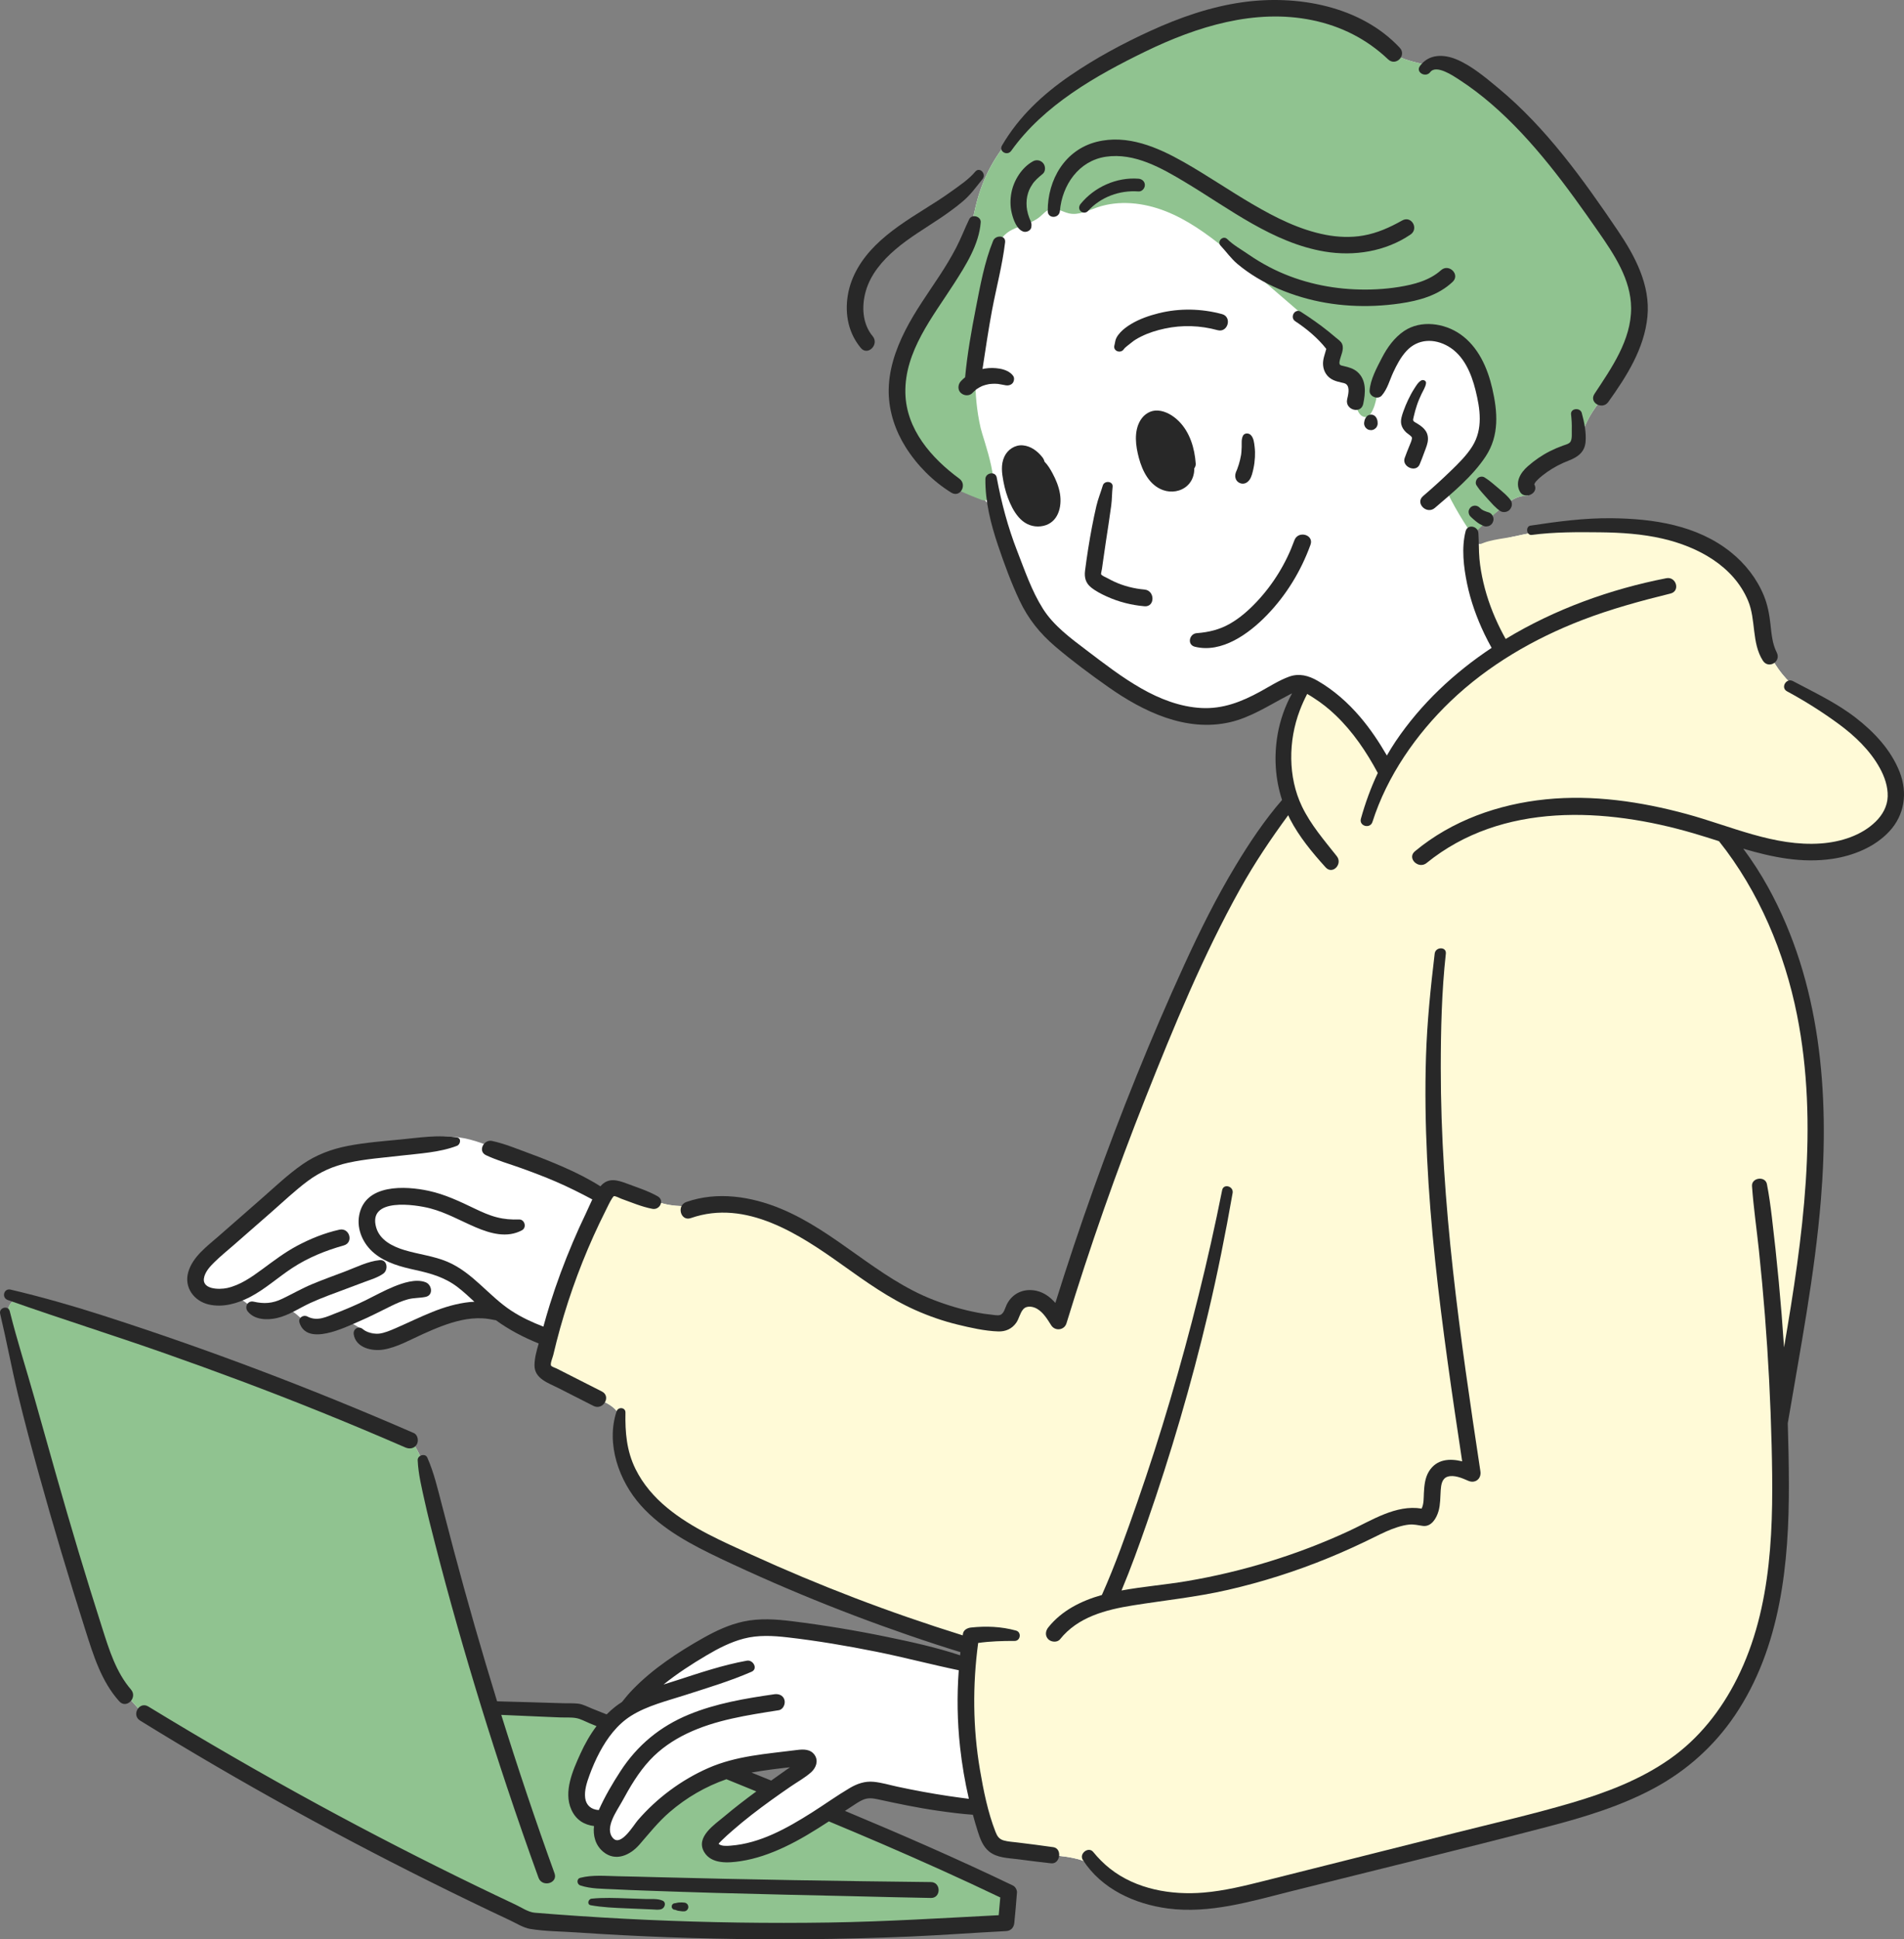<?xml version="1.0" encoding="UTF-8"?><svg id="_レイヤー_2" xmlns="http://www.w3.org/2000/svg" viewBox="0 0 409.364 416.802"><rect x="0" y="0" width="409.364" height="416.802" fill="#808080" stroke="none"/><defs><style>.cls-1{fill:#fff;}.cls-2{fill:#fffad7;}.cls-3{fill:#90c390;}.cls-4{fill:#282828;}</style></defs><g id="illust"><g><g><path class="cls-1" d="M406.116,164.877c-1.005-2.691-3.784-5.211-5.94-7.047-5.461-4.652-12.54-7.432-17.039-13.021-1.974-2.452-3.35-5.337-4.403-8.304-1.007-2.834-1.741-5.776-3.045-8.486-4.062-8.448-13.252-13.522-22.518-14.938-9.266-1.417-18.704,.286-27.867,2.26-2.375,.512-5.657,1.804-8.085,1.536-2.113-.234-1.237-2.077,.016-3.548,1.427-1.674,3.505-2.354,5.133-3.786,1.744-1.534,3.764-3.167,6.079-2.981-.322-1.306,.194-2.706,1.038-3.754s1.982-1.811,3.103-2.556c1.847-1.229,3.693-2.458,5.54-3.687,.506-.337,1.025-.686,1.376-1.184,.449-.638,.569-1.441,.762-2.197,1.588-6.236,7.649-10.165,9.782-16.233,1.251-3.56,2.314-6.542,1.753-10.447-.568-3.962-2.209-7.716-4.018-11.253-5.725-11.193-13.068-21.558-21.729-30.671-3.415-3.593-7.166-7.078-11.803-8.829-4.506-1.702-9.581-1.659-13.918-3.751-3.992-1.926-6.986-5.486-10.89-7.586-5.362-2.885-11.825-2.714-17.858-1.893-4.47,.608-8.894,1.548-13.229,2.797-10.839,3.123-21.115,8.171-30.249,14.787-8.941,6.477-15.72,13.197-18.325,24.186-1.191,5.021-2.066,10.236-4.66,14.697-2.267,3.899-5.715,6.98-8.209,10.739-1.118,1.685-2.039,3.5-2.738,5.398-.713,1.937-1.197,3.962-1.384,6.018-.518,5.694,1.418,11.528,5.072,15.903,1.653,1.979,3.748,4.246,5.946,5.574,2.533,1.53,5.379,2.603,7.608,4.601,3.288,2.948,4.894,7.308,6.092,11.558s2.153,8.673,4.547,12.384c1.327,2.056,3.054,3.821,4.83,5.505,6.408,6.074,13.628,11.29,21.409,15.463,2.602,1.396,5.31,2.69,8.218,3.205,3.31,.585,5.831-.383,8.861-1.39,3.194-1.061,6.178-2.095,8.968-4.059,1.789-1.26,3.906-2.843,5.934-2.019-4.244,6.229-5.619,14.332-3.667,21.612,.277,1.035,.615,2.152,.215,3.146-.347,.858-1.163,1.412-1.862,2.018-1.771,1.534-2.955,3.623-4.06,5.689-1.512,2.827-2.944,5.696-4.294,8.604-1.479,3.184-2.865,6.423-4.667,9.437-1.297,2.168-2.801,4.206-4.136,6.351-2.636,4.232-4.593,8.846-6.471,13.465-8.323,20.472-15.31,41.367-23.256,62.013-.162,.421-.356,.879-.761,1.081-.865,.431-1.687-.583-2.397-1.238-1.327-1.223-3.552-1.314-4.974-.202-.72,.562-1.213,1.359-1.841,2.023-2.945,3.117-8.007,2.688-12.104,1.419-9.325-2.887-17.38-8.745-25.637-13.951s-17.309-9.958-27.068-10.174c-3.521-.078-7.129,.439-10.586-.453-3.123-.806-6.178-1.912-9.459-1.892-1.05,.007-2.107,.124-3.146-.028-1.072-.156-2.081-.592-3.075-1.024-6.262-2.721-12.523-5.442-18.785-8.163-3.129-1.36-6.311-2.734-9.695-3.169-3.295-.423-6.632,.064-9.918,.551-5.99,.886-12.081,1.803-17.553,4.395-4.118,1.951-7.743,4.785-11.33,7.595-3.402,2.666-6.809,5.333-10.033,8.214-2.217,1.981-7.235,5.446-7.406,8.592-.082,1.499,.331,3.147,1.543,4.033,1.981,1.445,4.877,.175,7.17,1.045,1.007,.382,1.812,1.148,2.714,1.736,1.82,1.185,4.101,1.64,6.236,1.244,.738-.137,1.49-.372,2.225-.218,.628,.132,1.163,.535,1.651,.953,1.56,1.334,3.115,3.033,5.167,3.097,2.214,.07,4.294-1.853,6.428-1.261,.792,.22,1.448,.762,2.158,1.177,1.996,1.167,4.448,1.323,6.732,.962,2.284-.361,4.461-1.197,6.66-1.913,2.809-.915,5.68-1.64,8.586-2.167,2.42-.44,4.947-.738,7.313-.066,3.556,1.01,6.49,4.131,10.186,4.111-.203,1.888-.406,3.775-.609,5.663-.097,.9-.189,1.836,.113,2.689,.563,1.589,3.453,1.941,4.868,2.6,1.677,.781,3.354,1.562,5.031,2.342,2.45,1.14,6.115,2.051,6.925,5.039,.258,.95,.225,1.951,.226,2.936,.004,4.316,.774,8.807,3.322,12.291,1.1,1.504,2.491,2.766,3.872,4.016,4.486,4.062,9.531,6.434,14.796,9.301,2.187,1.19,4.027,2.851,6.33,3.729,2.709,1.033,5.457,1.963,8.173,2.978,12.66,4.732,24.922,11.067,38.299,13.002,.712,1.056,.001,2.595-1.121,3.197s-2.473,.528-3.741,.412c-9.164-.838-18.149-2.997-27.106-5.106-3.154-.743-6.331-1.484-9.568-1.637-10.959-.52-21.218,5.77-28.878,13.624-2.068,2.12-4.248,3.979-6.634,5.718-2.5,1.822-3.479-.118-5.934-1.161-2.171-.923-4.592-1.183-6.932-1.185-3.445-.003-6.903,.507-10.325,.1-1.292-.154-2.667-.495-3.506-1.491-.491-.583-.74-1.327-.979-2.051-3.841-11.653-7.695-23.357-9.78-35.448-.966-5.604-1.591-11.41-4.237-16.443-1.258-2.394-2.931-2.711-5.173-3.833-11.809-5.905-24.957-9.221-37.446-13.541-13.247-4.583-26.417-9.386-39.504-14.408-1.618-.621-3.628-1.187-4.934-.046-1.316,1.149-1.009,3.237-.587,4.933,5.029,20.194,10.551,40.267,16.558,60.192,2.1,6.964,4.414,14.235,9.102,19.944,4.965,6.047,10.893,9.905,17.852,13.439,21.56,10.949,43.596,21.009,64.519,33.13,1.832,1.061,3.682,2.149,5.726,2.698,1.427,.382,2.911,.491,4.385,.59,3.29,.222,6.582,.408,9.876,.556,14.321,.647,28.673,.602,42.99-.134,7.118-.366,14.236-1.33,21.348-1.597,2.115-.08,4.13,.55,6.236,.489,3.359-.096,6.58-.716,9.967-.424,1.972,.17,4.298,.349,5.579-1.16,1.15-1.354,.794-3.516-.314-4.904-1.109-1.388-2.777-2.186-4.386-2.938l-25.641-11.991c-1.626-.76-3.252-1.521-4.878-2.281-.348-.163-.743-.388-.783-.77-.023-.223,.087-.437,.206-.626,1.091-1.749,3.108-2.751,5.141-3.089,2.033-.338,4.113-.095,6.16,.148,4.542,.541,9.085,1.081,13.628,1.621,1.455,.173,2.982,.373,4.166,1.237,1.652,1.206,2.215,3.362,3.057,5.226,1.783,3.95,5.249,3.376,8.88,4.057,4.083,.765,8.399,.447,12.292,2.094,4.425,1.873,7.423,6.419,12.026,7.797,3.24,.969,6.894,.386,10.205,.158,21.033-1.446,41.473-7.683,61.537-13.754,7.834-2.371,16.112-3.698,23.993-6.027,3.104-.917,6.146-1.991,9.076-3.344,7.555-3.491,14.315-8.697,19.604-15.125,2.557-3.107,3.085-6.147,4.652-9.739,1.938-4.439,3.659-8.985,4.875-13.678,3.559-13.735,2.699-28.164,2.465-42.351-.04-2.448-.06-4.913,.367-7.324,1-5.644,4.122-10.768,4.802-16.419,.812-6.751,1.597-13.506,2.395-20.259,.562-4.752,1.124-9.511,1.282-14.294,.396-11.966-1.772-23.875-5.348-35.261-1.804-5.743-3.965-11.371-6.357-16.893-1.062-2.452-2.085-4.945-3.127-7.385-.574-1.345-3.814-3.607-3.205-5,.405-.927,1.75-.776,2.715-.471,2.674,.846,5.368,1.676,8.143,2.078,6.92,1.002,18.247-.484,21.619-7.654,1.398-2.973,1.865-7.268,.692-10.409Zm-240.062,219.697c-.265,.165-.548,.331-.86,.341-.369,.012-.706-.195-1.015-.396-1.079-.704-4.772-2.468-4.418-4.013,.349-1.521,4.065-1.671,5.264-1.943,2.764-.626,5.733-1.239,8.363-.183-2.128,2.405-4.607,4.499-7.334,6.194Z"/><path class="cls-3" d="M315.66,113.629c.281,.413,.652,.838,1.142,.815,.368-.018,.666-.291,.93-.548,1.523-1.485,3.04-2.95,4.636-4.354,1.744-1.534,3.764-3.166,6.079-2.981-.322-1.306,.195-2.706,1.038-3.754s1.982-1.811,3.102-2.556c1.847-1.229,3.693-2.458,5.54-3.686,.507-.337,1.026-.686,1.376-1.184,.449-.638,.569-1.441,.762-2.197,1.588-6.236,7.649-10.164,9.783-16.234,1.251-3.559,2.314-6.542,1.753-10.447-.568-3.962-2.209-7.716-4.018-11.253-5.725-11.194-13.068-21.558-21.729-30.671-3.415-3.593-7.166-7.077-11.803-8.829-4.506-1.702-9.58-1.659-13.918-3.752-3.992-1.926-6.986-5.486-10.89-7.586-5.362-2.885-11.825-2.714-17.858-1.893-4.47,.608-8.894,1.549-13.228,2.797-10.84,3.123-21.116,8.171-30.249,14.787-8.942,6.477-15.72,13.197-18.325,24.186-1.191,5.021-2.066,10.236-4.66,14.697-2.267,3.899-5.715,6.981-8.209,10.739-1.118,1.685-2.039,3.5-2.738,5.398-.714,1.937-1.197,3.962-1.384,6.018-.408,4.49,.71,9.07,2.991,12.946,2.044,3.473,4.168,7.445,7.595,9.734,2.264,1.513,4.827,2.509,7.367,3.493,.459,.178,.976,.355,1.427,.161,3.673-1.581-.754-12.964-1.335-15.494-1.702-7.406-1.332-15.21,.013-22.642,.692-3.825,1.666-7.599,2.889-11.288,.262-.791,.75-1.683,.876-2.501,.128-.837-.16-1.503-.078-2.359,.153-1.608,1.562-3.034,2.925-3.746,1.987-1.037,4.346-1.394,6.075-2.822,.731-.604,1.364-1.405,2.278-1.656,1.358-.373,2.683,.605,4.059,.904,2.038,.443,4.054-.623,6.026-1.299,4.741-1.624,10.037-1.009,14.701,.823,4.665,1.833,8.788,4.805,12.695,7.945,2.617,2.103,5.161,4.294,7.704,6.485,3.683,3.172,7.366,6.344,11.049,9.517,1.635,1.408,3.306,2.86,4.338,4.755,1.032,1.895,1.306,4.358,.117,6.159,.752-1.138,3.765,2.26,3.992,2.8,.612,1.461,.606,3.163,1.212,4.7,.208,.527,.44,1.065,.855,1.45s1.064,.574,1.561,.301c.253-.139,.436-.378,.593-.62,1.46-2.251,1.212-5.085,2.383-7.439,1.127-2.266,2.225-4.942,3.959-6.853,1.99-2.193,5.054-3.567,7.954-2.965,3.193,.663,5.484,3.454,7.118,6.276,2.25,3.884,3.803,8.293,3.643,12.779s-2.23,9.034-5.985,11.492c-.99,.648-2.177,1.267-2.486,2.409-.256,.947,.196,1.927,.654,2.794,1.116,2.116,2.335,4.177,3.654,6.173,.017,.025,.034,.051,.051,.077Z"/><path class="cls-2" d="M406.116,164.877c-1.005-2.691-3.784-5.211-5.94-7.047-5.461-4.652-12.54-7.432-17.039-13.021-1.974-2.452-3.35-5.337-4.403-8.304-1.007-2.834-1.741-5.776-3.045-8.486-4.062-8.448-13.252-13.522-22.518-14.938-9.266-1.417-18.704,.286-27.867,2.26-1.984,.427-6.307,.748-7.791,2.18-1.939,1.871-.282,6.017,.429,8.077,1.335,3.867,2.67,7.734,4.005,11.6,.192,.555,.386,1.145,.263,1.719-.081,.379-.294,.715-.513,1.034-2.591,3.784-6.472,6.441-9.991,9.381-4.425,3.696-8.382,7.951-11.746,12.633-.681,.947-1.698,2.041-2.797,1.649-.431-.154-.75-.514-1.049-.861-3.44-3.985-6.879-7.971-10.319-11.956-.916-1.061-1.88-2.158-3.173-2.7-4.108-1.722-5.352,5.285-6.055,8.06-1.102,4.349-1.121,8.982,.043,13.321,.277,1.035,.615,2.152,.215,3.146-.347,.858-1.163,1.412-1.862,2.018-1.771,1.534-2.955,3.623-4.06,5.689-1.512,2.827-2.944,5.696-4.294,8.604-1.479,3.184-2.865,6.423-4.667,9.437-1.297,2.168-2.801,4.206-4.136,6.351-2.636,4.232-4.593,8.846-6.471,13.465-8.323,20.472-15.31,41.367-23.256,62.013-.162,.421-.356,.879-.761,1.081-.865,.431-1.687-.583-2.397-1.238-1.327-1.223-3.552-1.314-4.974-.202-.72,.562-1.213,1.359-1.841,2.023-2.945,3.117-8.007,2.688-12.104,1.419-9.325-2.887-17.38-8.745-25.637-13.951s-17.309-9.958-27.068-10.174c-3.521-.078-7.129,.439-10.586-.453-3.123-.806-6.178-1.912-9.459-1.892-3.787,.025-5.424,1.27-7.048,4.822-2.37,5.183-4.744,10.376-6.652,15.751-1.779,5.011-2.522,9.592-3.08,14.785-.097,.9-.189,1.836,.113,2.689,.563,1.589,3.453,1.941,4.868,2.6,1.677,.781,3.354,1.562,5.031,2.342,2.45,1.14,6.115,2.051,6.925,5.039,.258,.95,.225,1.951,.226,2.936,.004,4.316,.774,8.807,3.322,12.291,1.1,1.504,2.491,2.766,3.872,4.016,4.486,4.062,9.531,6.434,14.796,9.301,2.187,1.19,4.027,2.851,6.33,3.729,2.709,1.033,5.457,1.963,8.173,2.978,12.66,4.732,24.922,11.067,38.298,13.002,2.05,.297-1.698,3.166-1.666,3.097-.268,.563-.192,1.222-.111,1.841,1.631,12.379,3.268,24.792,6.355,36.89,.763,2.99,6.07,2.779,8.411,3.217,4.083,.765,8.399,.447,12.292,2.094,4.425,1.873,7.423,6.419,12.026,7.797,3.24,.969,6.894,.386,10.205,.158,21.033-1.446,41.473-7.683,61.537-13.754,7.834-2.371,16.112-3.698,23.993-6.027,3.104-.917,6.146-1.991,9.076-3.344,7.555-3.491,14.315-8.697,19.604-15.125,2.557-3.107,3.085-6.147,4.652-9.739,1.938-4.439,3.659-8.985,4.875-13.678,3.559-13.735,2.699-28.164,2.465-42.351-.04-2.448-.06-4.913,.367-7.324,1-5.644,4.122-10.768,4.802-16.419,.812-6.751,1.597-13.506,2.395-20.259,.562-4.752,1.124-9.511,1.282-14.294,.396-11.966-1.772-23.875-5.348-35.261-1.804-5.743-3.965-11.371-6.357-16.893-1.062-2.452-2.085-4.945-3.127-7.385-.574-1.345-3.814-3.607-3.205-5,.405-.927,1.75-.776,2.715-.471,2.674,.846,5.368,1.676,8.143,2.078,6.92,1.002,18.247-.484,21.619-7.654,1.398-2.973,1.865-7.268,.692-10.409Z"/><path class="cls-3" d="M214.868,406.548c-1-.815-2.211-1.392-3.391-1.943-6.617-3.095-13.234-6.189-19.851-9.284-5.549-2.595-9.99-6.959-16.31-4.361-3.65,1.5-6.841,3.939-10.42,5.602-3.579,1.663-7.914,2.481-11.398,.628-.331-.176-.658-.382-.878-.685-.888-1.224,.461-2.8,1.665-3.715,3.093-2.352,6.088-4.832,8.975-7.432-2.631-1.869-5.523-3.821-8.749-3.703-1.547,.057-3.035,.596-4.447,1.231-5.264,2.368-9.869,6.18-13.178,10.909-.665,.951-1.304,1.963-2.261,2.618s-2.347,.85-3.238,.107c-.52-.434-.78-1.098-1.001-1.738-.618-1.797-1.086-3.646-1.396-5.521-.338,.918-1.691,1.084-2.482,.507-.79-.576-1.11-1.6-1.244-2.569-.336-2.44,.201-4.915,.895-7.278,.835-2.843,1.901-5.618,3.185-8.289,.154-.32,.31-.701,.139-1.012-.098-.178-.284-.287-.461-.387-1.187-.672-2.329-1.562-3.582-2.095-2.171-.923-4.592-1.183-6.932-1.185-3.445-.003-6.903,.507-10.325,.1-1.292-.154-2.667-.495-3.506-1.491-.491-.583-.74-1.327-.979-2.051-3.841-11.653-7.695-23.357-9.78-35.448-.966-5.604-1.591-11.41-4.237-16.443-1.258-2.394-2.931-2.711-5.173-3.833-11.809-5.905-24.957-9.221-37.446-13.541-13.247-4.583-26.417-9.386-39.504-14.408-1.618-.621-3.628-1.187-4.934-.046-1.316,1.149-1.009,3.237-.587,4.933,5.029,20.194,10.551,40.267,16.558,60.192,2.1,6.964,4.414,14.235,9.102,19.944,4.965,6.047,10.893,9.905,17.852,13.439,21.56,10.949,43.596,21.009,64.519,33.13,1.832,1.061,3.682,2.149,5.726,2.698,1.427,.382,2.911,.491,4.385,.59,3.29,.222,6.582,.408,9.876,.556,14.321,.647,28.673,.602,42.99-.134,7.118-.366,14.236-1.33,21.348-1.597,2.115-.08,4.13,.55,6.236,.489,3.359-.096,6.58-.716,9.967-.424,1.972,.17,4.298,.349,5.579-1.16,1.15-1.354,.794-3.516-.314-4.904-.296-.37-.631-.698-.995-.995Z"/><path class="cls-4" d="M217.121,102.166c.117,2.285,.635,4.549,1.523,6.658,.327,.777,.713,1.547,1.307,2.145,.841,.847,2.08,1.282,3.265,1.145s2.293-.842,2.918-1.859c.645-1.049,.767-2.357,.565-3.572-.201-1.215-.7-2.359-1.228-3.473-.876-1.847-2.486-5.321-4.853-5.577-2.631-.285-3.606,2.431-3.498,4.533Z"/><path class="cls-4" d="M246.638,96.242c.357,1.363,.798,2.704,1.32,4.013,.449,1.126,.98,2.259,1.872,3.079s2.226,1.264,3.348,.806c1.255-.512,1.869-1.944,2.07-3.284,.524-3.494-1.158-7.236-3.843-9.486-3.789-3.175-5.657,1.472-4.767,4.871Z"/></g><g><path class="cls-4" d="M207.499,81.089c-.329,.264-.642,.546-.922,.854-.625,.685-.727,1.838,0,2.505,.69,.634,1.827,.721,2.506,0,.13-.138,.265-.272,.404-.402,.037-.034,.258-.192,.367-.295-.064,.05-.13,.066,.048-.062,.002-.004,.012-.013,.013-.016-0,.004-.007,.008-.009,.013,.002-.001,.001-.001,.003-.002,.069-.048,.138-.096,.208-.142,.158-.104,.32-.203,.486-.295,.165-.091,.333-.176,.504-.255-.002-.001-.007,.001-.008,0,.001,.001,.008-.001,.01-.001,0-0,0-0,.001-0,.123-.057,.146-.06,.141-.05,.038-.017,.073-.033,.084-.038,.378-.135,.766-.242,1.159-.319,.082-.016,.165-.027,.246-.044,.184-.017,.367-.035,.551-.047,.378-.025,.758-.023,1.136,.007,.069,.005,.138,.014,.208,.021,.014,.002,.021,.004,.041,.008,.187,.036,.375,.062,.562,.098,.12,.023,.662,.122,.69,.125,.243,.05,.492,.105,.735,.086,.489-.038,.917-.235,1.173-.673,.229-.392,.274-.984,0-1.372-.649-.92-1.824-1.373-2.903-1.559-1.106-.19-2.128-.194-3.235-.017-.152,.024-.304,.061-.456,.093,.647-4.184,1.249-8.371,2.031-12.535,.919-4.892,2.235-9.748,2.826-14.693,.19-1.592-2.066-1.583-2.569-.348-1.883,4.626-2.785,9.699-3.739,14.583-.954,4.879-1.83,9.818-2.292,14.771Z"/><path class="cls-4" d="M249.108,67.324c-2.022,.505-4.114,1.228-5.907,2.306-.833,.5-1.678,1.107-2.337,1.825-.334,.363-.643,.769-.861,1.214-.25,.509-.249,1.013-.401,1.543-.357,1.247,1.331,1.85,2.014,.849,.312-.458,1.181-1.033,1.647-1.43,.627-.532,1.344-.934,2.078-1.3,1.596-.798,3.327-1.335,5.068-1.709,3.768-.811,7.661-.681,11.373,.34,2.226,.612,3.178-2.852,.952-3.454-4.437-1.2-9.159-1.298-13.625-.183Z"/><path class="cls-4" d="M211.107,82.991c.042,.014,.136-.036,.144-.051-.057,.025-.119,.051-.142,.05-.001,0-.001,0-.002,.001Z"/><path class="cls-4" d="M209.853,83.751c.026-.02,.044-.042,.052-.065-.002,.002-.002,.002-.004,.003-.008,.016-.021,.035-.048,.062Z"/><path class="cls-4" d="M248.686,91.822c.004-.001,.011-.002,.014-.004-.034,.001-.067,.002-.101,.002l-.003,.001c.034,0,.067,0,.09,0Z"/><polygon class="cls-4" points="248.574 91.821 248.573 91.821 248.573 91.821 248.573 91.821 248.574 91.821"/><polygon class="cls-4" points="248.553 91.846 248.548 91.85 248.547 91.851 248.549 91.851 248.553 91.846"/><path class="cls-4" d="M248.548,91.852c.123-.014,.344-.026,.139-.03-.027,.009-.072,.019-.138,.028-0,0-0,.001-.001,.001Z"/><path class="cls-4" d="M248.548,91.852h-.002c-.03,.036-.062,.069-.102,.107-.007,.017,.025-.011,.104-.107Z"/><path class="cls-4" d="M255.311,104.345c1.031-.967,1.488-2.324,1.461-3.687,.212-.29,.335-.639,.31-1.011-.225-3.29-1.244-6.74-3.635-9.124-1.188-1.185-2.78-2.17-4.487-2.289-1.571-.109-2.964,.771-3.763,2.086-1.463,2.409-1.028,5.538-.332,8.118,.761,2.82,2.256,5.835,5.175,6.889,1.788,.646,3.872,.33,5.271-.983Zm-3.078-2.235c-.11,.031-.07,.016,0,0h0Zm-4.376-8.605c-.021,.206-.013,.09,0,0h0Zm1.036,5.695c-.034-.083-.09-.229,0,0h0Zm.958,1.714c-.026-.042-.159-.226-.171-.245-.3-.454-.546-.937-.771-1.432-.003-.007-.009-.022-.015-.035-.05-.127-.099-.255-.146-.383-.104-.285-.199-.573-.287-.864-.153-.51-.282-1.027-.391-1.548-.046-.219-.087-.439-.126-.66-.021-.117-.04-.234-.058-.351-.005-.028-.014-.11-.021-.178-.041-.465-.063-.926-.035-1.394,.007-.113,.018-.226,.029-.339,.002-.012,.003-.023,.005-.032,.062-.293,.121-.583,.215-.867,.01-.03,.022-.06,.033-.09,.009-.01,.09-.199,.118-.248,.041-.074,.096-.147,.134-.222,.022-.014,.051-.042,.08-.068,.004-.012,.023-.039,.066-.081,.01-.01,.022-.018,.034-.025,0,0,.001,0,.001-0l.001-.001q-0,0-0,0l.001-.001c.008-.009,.019-.021,.025-.028h-.027c.009,0,.019-0,.028-0,.001-.002,.005-.005,.006-.007-.002,.003-.003,.004-.006,.007,.008,0,.017-0,.026-0,.09-.04,.169-.027,.101-.002,.04-0,.079,0,.117-.002,.024-.001,.033-.004,.049-.005,.019,.008,.033,.015,.063,.026,.102,.036,.216,.062,.318,.093,.041,.012,.064,.019,.091,.026,.008,.007,.027,.019,.075,.043,.668,.331,.931,.523,1.364,.937,.242,.23,.47,.477,.681,.736,.022,.028,.035,.042,.044,.052,.018,.027,.034,.052,.062,.094,.103,.153,.207,.304,.305,.46,.369,.593,.625,1.127,.793,1.572,.24,.639,.428,1.296,.573,1.963,.073,.339,.135,.681,.184,1.025,.005,.043,.011,.091,.013,.109,.021,.233,.044,.466,.06,.7,.019,.279,.097,.543,.216,.782-.046,.156-.093,.311-.134,.469-.057,.219-.346,.652-.496,.803-.044,.044-.262,.199-.213,.174-.042,.025-.085,.05-.125,.077-.017,.011-.022,.016-.035,.024-.008,.002-.01,.001-.021,.005-.122,.038-.246,.067-.369,.103-.02,.006-.021,.006-.037,.011-.132,.009-.263,.013-.395,.009-.042-.001-.194-.018-.247-.021-.123-.023-.248-.051-.367-.086,0-0-.122-.046-.206-.076-.078-.04-.19-.095-.191-.095-.086-.049-.167-.107-.252-.155-.032-.018-.047-.025-.067-.035-.015-.015-.023-.025-.047-.047-.166-.156-.333-.309-.486-.479-.058-.064-.113-.132-.168-.199Z"/><path class="cls-4" d="M248.573,91.821c-.009,.011-.013,.015-.021,.024,.015-.009,.029-.018,.044-.024-.008,0-.015-0-.023-0Z"/><path class="cls-4" d="M217.143,108.091c.616,1.394,1.479,2.854,2.664,3.839,1.275,1.061,2.919,1.46,4.542,1.086,3.176-.732,4.011-4.11,3.544-6.921-.254-1.528-.866-3.01-1.595-4.369-.447-.833-1.01-1.785-1.728-2.509-.074-.334-.236-.661-.463-.951-1.035-1.319-2.478-2.398-4.188-2.551-1.688-.152-3.271,.909-3.973,2.414-.806,1.726-.544,3.562-.204,5.37,.298,1.584,.75,3.117,1.402,4.593Zm6.537,1.403c.055-.016,.078-.017,0,0h0Zm.282-.18c.132-.128,.066-.057,0,0h0Zm-4.866-9.499c.039-.102,.159-.294,.245-.392-.002,.002,.063-.053,.105-.091-.017,.036,.258-.078,.079-.037,.453-.104,.158-.02,.104-.017,.064,.002,.128,.005,.193,.008-.125-.01-.125-.001,.001,.025,.094,.03,.355,.144,.582,.295,.397,.267,.822,.75,1.169,1.192,.125,.16,.287,.272,.462,.356,.194,.393,.422,.788,.656,1.258,.21,.424,.448,.834,.652,1.261,.238,.495,.366,.793,.513,1.183,.179,.477,.334,.964,.453,1.46,.05,.21,.092,.422,.13,.635,.003,.018,.004,.024,.007,.037,.001,.01,.001,.014,.002,.027,.013,.147,.025,.293,.031,.441,.007,.202,.002,.402-.007,.604-.001,.024-.013,.119-.02,.185-.008,.04-.016,.081-.018,.087-.05,.166-.091,.333-.146,.498-.011,.022-.032,.067-.068,.146-.031,.053-.062,.105-.093,.158,.089-.094,.092-.096,.011-.006-.043,.068-.121,.129-.179,.186-.018,.015-.036,.03-.048,.038-.088,.051-.177,.104-.27,.149-.025,.005-.04,.009-.081,.016-.083,.016-.165,.038-.247,.056-.014,0-.017-.001-.042-.001-.117,.001-.232,.001-.349-.004-.026-.001-.039,0-.046,.002-.02-.008-.046-.018-.085-.031-.369-.125-.52-.179-.846-.512-.369-.376-.64-.771-.924-1.238-1.134-1.861-1.737-4.119-1.999-6.293-.065-.545-.081-1.284,.073-1.681Z"/><path class="cls-4" d="M234.546,126.218c1,.817,2.205,1.432,3.375,1.964,2.6,1.183,5.302,1.868,8.145,2.116,2.301,.2,2.289-3.393,0-3.591-2.235-.193-4.481-.761-6.52-1.706-.491-.228-.974-.476-1.445-.741-.328-.184-1.241-.525-1.371-.869-.04-.106,.161-.887,.201-1.173,.096-.688,.194-1.377,.291-2.065,.354-2.527,.744-5.048,1.129-7.571,.199-1.302,.387-2.607,.562-3.914,.181-1.35,.15-2.705,.302-4.046,.14-1.235-1.776-1.405-2.108-.285-.441,1.483-1.029,2.888-1.382,4.411-.35,1.501-.663,3.008-.951,4.522-.592,3.107-1.082,6.245-1.486,9.382-.183,1.424,.119,2.635,1.259,3.566Z"/><path class="cls-4" d="M256.887,138.994c5.812,1.463,11.657-2.827,15.471-6.758,4.193-4.322,7.358-9.512,9.405-15.166,.788-2.176-2.683-3.116-3.462-.955-1.761,4.881-4.517,9.396-8.07,13.179-1.712,1.822-3.589,3.491-5.765,4.74-2.26,1.297-4.604,1.85-7.184,2.05-1.588,.123-2.104,2.479-.394,2.91Z"/><path class="cls-4" d="M308.493,109.166c3.867-3.311,8.118-6.806,10.943-11.095,2.956-4.486,2.561-9.574,1.403-14.595-1.029-4.464-3.027-8.974-6.899-11.663-3.429-2.382-8.463-3.094-12.06-.669-2.096,1.413-3.617,3.544-4.765,5.762-1.082,2.089-2.48,4.66-2.647,7.026-.091,1.297,1.752,2.05,2.609,1.081,1.22-1.38,1.689-3.291,2.456-4.945,.767-1.654,1.64-3.323,2.89-4.667,2.427-2.61,5.943-2.705,8.946-.966,3.361,1.946,4.972,5.809,5.868,9.412,1.011,4.069,1.65,8.341-.681,12.071-1.251,2.002-2.972,3.671-4.657,5.305-1.924,1.864-3.91,3.663-5.944,5.406-1.758,1.505,.792,4.035,2.539,2.539Z"/><path class="cls-4" d="M222.009,39.54c.177-.261,.227-.329,.361-.477,.172-.189,.34-.379,.522-.559,.406-.398,.851-.768,1.29-1.129,.655-.541,.625-1.649,.135-2.265-.539-.677-1.455-.87-2.225-.444-2.38,1.315-4.099,4.039-4.621,6.672-.297,1.499-.296,3.035,.071,4.523,.331,1.342,1.07,3.484,2.52,3.928,.635,.195,1.574-.233,1.672-.95,.067-.485,.068-.836-.131-1.292-.099-.227-.206-.449-.293-.679-.21-.549-.372-1.121-.48-1.698-.172-.92-.172-2.099,.029-2.998,.238-1.058,.527-1.711,1.151-2.633Z"/><path class="cls-4" d="M285.029,50.471c-5.643-1.084-10.833-3.72-15.753-6.597-5-2.924-9.778-6.214-14.817-9.069-5.62-3.184-12.101-5.973-18.664-4.324-6.824,1.715-10.547,8.124-10.534,14.866,.003,1.708,2.472,1.653,2.616,0,.488-5.6,4.066-10.797,9.872-11.659,6.17-.916,12.015,2.44,17.104,5.492,9.438,5.658,18.807,13.02,29.936,14.883,6.349,1.062,13.066,.007,18.463-3.645,1.857-1.257,.221-4.155-1.774-3.036-2.675,1.5-5.345,2.713-8.388,3.245-2.648,.463-5.428,.35-8.061-.156Z"/><path class="cls-4" d="M279.863,63.87c6.826,2.021,14.085,2.368,21.112,1.354,4.107-.593,8.267-1.729,11.352-4.654,1.661-1.576-.812-4.006-2.5-2.5-2.499,2.231-5.812,3.077-9.043,3.601-3.127,.506-6.323,.655-9.486,.519-6.366-.274-12.738-1.839-18.394-4.8-1.566-.82-3.076-1.731-4.529-2.736-1.494-1.034-3.205-1.975-4.494-3.253-.924-.917-2.312,.48-1.425,1.425,1.226,1.307,2.215,2.746,3.601,3.908,1.306,1.095,2.721,2.088,4.18,2.968,2.994,1.805,6.277,3.177,9.626,4.168Z"/><path class="cls-4" d="M244.78,38.41c-4.698-.369-9.482,1.778-12.448,5.419-.374,.459-.449,1.103,0,1.551,.404,.404,1.151,.44,1.551,0,2.768-3.044,6.815-4.534,10.897-4.233,.738,.055,1.369-.668,1.369-1.369,0-.789-.629-1.311-1.369-1.369Z"/><path class="cls-4" d="M303.523,94.469c-.1,.436-.299,.861-.463,1.275-.357,.9-.744,1.795-1.057,2.712-.635,1.861,2.433,3.206,3.222,1.358,.38-.892,.708-1.802,1.045-2.71,.327-.88,.735-1.796,.745-2.753,.018-1.851-1.312-2.752-2.734-3.57-.594-.341-.489-.501-.328-1.226,.187-.838,.418-1.67,.691-2.485,.276-.824,.619-1.619,.989-2.404,.354-.752,.869-1.49,.967-2.323,.063-.535-.612-.805-1.016-.583-.676,.373-1.129,1.173-1.54,1.811-.491,.764-.914,1.567-1.302,2.388-.369,.781-.708,1.577-.992,2.393-.316,.904-.682,1.894-.466,2.863,.144,.646,.536,1.222,1.006,1.677,.37,.357,1.011,.68,1.278,1.13,.031,.154-.012,.299-.045,.447Z"/><path class="cls-4" d="M293.096,86.813c.492-2.359,.752-5.142-1.277-6.899-.823-.713-1.818-.982-2.853-1.225-.756-.177-1.104-.178-.955-1.04,.205-1.183,1.048-2.521,.54-3.727-.252-.599-.873-.956-1.351-1.373-.487-.424-.986-.833-1.489-1.238-1.937-1.562-3.938-2.958-6.03-4.301-1.287-.825-2.456,1.208-1.192,2.04,2.398,1.58,4.878,3.632,6.665,5.939-.301,1.149-.788,2.251-.692,3.474,.112,1.428,.894,2.622,2.203,3.218,.556,.253,1.124,.392,1.716,.53,.367,.085,.814,.137,1.104,.402,.806,.74,.337,2.354,.149,3.244-.477,2.255,2.99,3.217,3.462,.955Z"/><path class="cls-4" d="M293.486,91.727c.13,.219,.304,.393,.523,.523,.167,.106,.348,.164,.542,.173,.193,.043,.387,.035,.581-.026,.189-.045,.355-.132,.496-.261,.159-.103,.284-.239,.375-.409,.132-.228,.198-.473,.199-.736-.004-.056-.008-.111-.012-.167-.013-.178-.01-.369-.069-.535-.018-.05-.036-.1-.054-.149-.047-.132-.094-.255-.164-.372-.061-.101-.132-.198-.215-.281-.085-.085-.196-.163-.314-.228-.085-.053-.176-.086-.27-.108-.001-0-.002-.001-.004-.002,.001,0,.001,.001,.002,.001-.054-.013-.107-.026-.164-.029-.072-.02-.143-.007-.215,0,.019-.005,.038-.01,.057-.016-.038,.004-.076,.011-.114,.016-.014,.002-.028-.004-.042,0-.044,.002-.085,.014-.127,.022-.021,.003-.042,.005-.063,.008-.003,.001-.007,.003-.011,.005-.052,.015-.102,.039-.151,.064-.048,.02-.097,.041-.145,.061-.216,.114-.331,.284-.47,.471-.015,.02-.032,.039-.044,.06-.026,.044-.045,.094-.067,.14-.062,.13-.136,.259-.161,.402-.005,.027-.01,.054-.015,.081-.01,.056-.021,.112-.031,.168-.069,.258-.069,.517,0,.775,.049,.116,.098,.232,.147,.349Z"/><path class="cls-4" d="M210.856,47.782c.098-1.291-1.907-1.837-2.472-.669-.982,2.032-1.776,4.146-2.823,6.15-1.063,2.036-2.255,3.995-3.512,5.916-2.555,3.903-5.307,7.692-7.422,11.862-2.109,4.157-3.653,8.721-3.552,13.433,.088,4.117,1.452,8.136,3.632,11.609,2.456,3.915,5.879,7.354,9.808,9.79,1.938,1.202,3.509-1.703,1.75-2.995-5.986-4.401-11.43-10.579-11.608-18.404-.203-8.933,5.89-16.384,10.456-23.504,2.523-3.935,5.381-8.407,5.744-13.188Z"/><path class="cls-4" d="M187.627,72.258c-2.223-2.657-2.401-6.413-1.498-9.627,1.026-3.648,3.545-6.581,6.371-9.006,3.025-2.598,6.497-4.599,9.79-6.828,1.644-1.113,3.263-2.282,4.775-3.57,1.663-1.416,2.833-3.079,4.194-4.766,.884-1.097-.646-2.676-1.571-1.571-1.428,1.703-3.451,3.024-5.246,4.322-1.843,1.333-3.773,2.54-5.7,3.747-3.689,2.312-7.435,4.703-10.533,7.791-2.953,2.942-5.26,6.581-5.933,10.747-.657,4.065,.141,8.103,2.812,11.3,1.483,1.775,4.013-.777,2.539-2.539Z"/><path class="cls-4" d="M217.413,32.414c6.99-9.809,18.236-16.192,28.853-21.347,11.029-5.355,23.52-9.261,35.844-6.735,6.22,1.275,11.731,4.054,16.336,8.426,1.653,1.569,4.055-.837,2.499-2.499-8.448-9.026-22.113-11.437-33.88-9.765-6.862,.976-13.443,3.275-19.727,6.148-5.97,2.728-11.829,5.883-17.248,9.595-5.898,4.042-11.012,8.818-14.652,15.022-.758,1.292,1.135,2.333,1.975,1.155Z"/><path class="cls-4" d="M307.513,15.491c1.28-1.682,4.947,.812,6.127,1.577,2.443,1.583,4.763,3.339,6.968,5.239,4.55,3.921,8.619,8.375,12.39,13.041,3.794,4.694,7.296,9.623,10.739,14.578,3.346,4.816,6.918,10.171,6.957,16.257,.043,6.917-4.239,12.947-7.886,18.483-1.234,1.873,1.701,3.508,2.971,1.736,3.929-5.481,7.751-11.469,8.42-18.344,.664-6.826-2.688-13.063-6.39-18.531-7.409-10.944-15.386-22.069-25.629-30.553-2.696-2.233-5.687-4.783-8.934-6.168-2.784-1.188-6.02-1.271-7.959,1.384-.987,1.351,1.24,2.597,2.226,1.301Z"/><path class="cls-4" d="M336.019,95.778c-.935,.342-1.857,.73-2.748,1.177-1.729,.868-3.33,1.977-4.784,3.251-1.577,1.381-2.808,3.4-1.706,5.461,.916,1.712,3.945,.524,3.205-1.351-.095-.24-.164-.115-.058-.35,.157-.35,.424-.627,.696-.889,.625-.603,1.309-1.143,2.02-1.639,1.439-1.005,2.979-1.813,4.617-2.44,1.9-.727,3.428-1.788,3.633-3.968,.193-2.059-.274-4.296-.811-6.273-.334-1.23-2.457-1.037-2.302,.312,.127,1.109,.184,2.222,.151,3.339-.02,.701,.115,1.921-.283,2.538-.307,.474-1.135,.65-1.631,.832Z"/><path class="cls-4" d="M322.554,109.83c.589,.39,1.54,.259,2.017-.26,.195-.213,.339-.46,.428-.734,.119-.367,.059-.961-.167-1.282-.736-1.042-1.755-1.821-2.706-2.657-.424-.372-.855-.735-1.296-1.086-.228-.181-.455-.363-.683-.543-.304-.241-.636-.433-.957-.652-.439-.301-1.167-.191-1.522,.197-.352,.382-.531,1.065-.197,1.522,.218,.298,.406,.616,.638,.902,.183,.225,.375,.442,.562,.664,.374,.442,.759,.874,1.154,1.297,.859,.919,1.671,1.935,2.729,2.634Z"/><path class="cls-4" d="M316.691,111.512c.188,.155,.366,.32,.558,.471,.271,.213,.546,.44,.845,.614,.217,.126,.442,.238,.672,.337,.243,.141,.505,.211,.786,.212,.138-.019,.276-.037,.414-.056,.264-.074,.493-.207,.687-.4,.152-.141,.259-.308,.322-.501,.097-.186,.142-.385,.134-.6,.008-.214-.037-.414-.134-.6-.063-.193-.17-.36-.322-.501-.194-.193-.423-.326-.687-.4-.296-.082-.581-.193-.865-.309-.196-.088-.385-.189-.562-.309-.154-.128-.309-.256-.451-.398-.248-.249-.617-.401-.968-.401-.335,0-.736,.149-.968,.401-.239,.261-.417,.603-.401,.968,.017,.367,.143,.699,.401,.968,.17,.177,.35,.346,.539,.502Z"/><path class="cls-4" d="M329.06,112.966c-1.121,.169-.868,2.148,.271,1.998,4.828-.635,9.823-.616,14.688-.56,4.503,.052,9.027,.344,13.426,1.357,7.556,1.739,15.232,5.837,18.388,13.333,1.739,4.129,.735,9.052,3.185,12.891,1.202,1.884,3.995,.238,2.987-1.746-.97-1.909-1.126-4.031-1.358-6.122-.232-2.092-.602-4.104-1.398-6.06-1.51-3.71-4.049-6.939-7.176-9.429-7.25-5.77-16.582-7.154-25.597-7.25-5.911-.062-11.589,.711-17.415,1.587Z"/><path class="cls-4" d="M408.438,165.941c-1.853-4.756-5.493-8.625-9.48-11.7-4.176-3.221-8.836-5.396-13.466-7.855-1.442-.766-2.725,1.416-1.282,2.194,3.853,2.078,7.62,4.455,11.148,7.049,3.443,2.533,6.711,5.646,8.792,9.42,1.029,1.867,1.768,3.97,1.707,6.125-.061,2.111-1.1,3.953-2.58,5.406-3.072,3.017-7.561,4.392-11.768,4.696-10.018,.726-19.458-3.771-28.917-6.335-9.795-2.655-20.095-4.176-30.243-3.145-10.205,1.037-20.198,4.556-28.14,11.169-1.766,1.471,.758,3.936,2.513,2.512,16.221-13.16,38.505-11.918,57.438-6.369,1.808,.53,3.614,1.104,5.425,1.68,8.576,10.75,14.127,24.013,16.785,37.377,4.702,23.646,1.228,47.917-2.795,71.416-.623-9.373-1.507-18.729-2.625-28.044-.284-2.37-.601-4.711-1.06-7.054-.351-1.79-3.333-1.404-3.204,.434,.323,4.595,.993,9.162,1.479,13.743,.496,4.669,.927,9.346,1.296,14.027,.73,9.281,1.212,18.581,1.442,27.888,.418,16.889,.319,34.702-7.417,50.159-3.407,6.807-8.193,12.903-14.455,17.298-6.35,4.457-13.651,7.23-21.047,9.411-8.274,2.439-16.708,4.369-25.072,6.471-9.045,2.273-18.09,4.546-27.135,6.82-4.594,1.155-9.187,2.312-13.782,3.464-4.341,1.088-8.72,2.179-13.191,2.557-6.98,.59-14.519-.704-20.146-5.143-1.33-1.049-2.549-2.282-3.62-3.592-1.018-1.245-3.088,.374-2.224,1.716,4.025,6.246,11.114,9.487,18.292,10.435,8.94,1.18,17.83-1.52,26.415-3.676,18.467-4.64,36.983-9.121,55.405-13.94,7.788-2.037,15.589-4.4,22.707-8.231,7.007-3.772,12.923-9.066,17.38-15.662,9.864-14.594,11.661-32.706,11.603-49.865-.014-4.301-.102-8.603-.24-12.904,2.694-15.969,5.801-31.88,7.123-48.04,1.875-22.926-.058-46.764-11.385-67.225-1.589-2.87-3.362-5.614-5.301-8.223,6.262,1.836,12.616,3.168,19.224,2.169,4.453-.674,9.046-2.53,12.166-5.881,3.291-3.536,3.975-8.293,2.238-12.751Z"/><path class="cls-4" d="M263.939,341.716c7.398-1.696,14.657-3.999,21.679-6.879,3.371-1.382,6.681-2.894,9.946-4.51,1.605-.794,3.216-1.588,4.931-2.12,.814-.252,1.649-.465,2.499-.542,1.047-.094,1.904,.151,2.915,.285,1.836,.243,2.932-1.628,3.378-3.181,.417-1.45,.362-2.997,.469-4.488,.081-1.114,.25-2.518,1.482-2.913,1.399-.448,3.162,.321,4.423,.878,1.501,.663,2.873-.419,2.63-2.022-4.353-28.756-8.544-57.609-8.52-86.76,.006-8.155,.192-16.396,1.088-24.506,.17-1.538-2.22-1.513-2.4,0-.875,7.341-1.63,14.658-1.866,22.053-.232,7.285-.115,14.57,.235,21.85,.707,14.695,2.417,29.33,4.426,43.897,.98,7.113,2.044,14.215,3.117,21.315-2.676-.657-5.493-.507-7.141,2.152-.867,1.397-1.01,3.087-1.093,4.69-.055,1.074,.009,2.335-.488,3.315-5.521-.909-10.732,2.54-15.568,4.787-5.573,2.59-11.328,4.783-17.201,6.592-5.803,1.788-11.722,3.195-17.709,4.208-4.66,.789-9.394,1.156-14.043,2.012,2-4.768,3.755-9.647,5.438-14.478,5.154-14.795,9.564-29.84,13.179-45.085,2.03-8.559,3.751-17.195,5.27-25.859,.256-1.461-1.956-2.104-2.251-.621-3.025,15.203-6.799,30.252-11.187,45.118-2.172,7.36-4.522,14.667-7.049,21.914-2.344,6.722-4.716,13.473-7.622,19.977-4.409,1.244-8.616,3.323-11.527,6.97-.609,.763-.731,1.791,0,2.539,.62,.634,1.936,.756,2.539,0,3.818-4.787,9.834-6.339,15.627-7.266,6.819-1.091,13.646-1.777,20.393-3.325Z"/><path class="cls-4" d="M226.465,396.996c-2.558-.377-5.126-.681-7.691-1.005-.982-.125-2.018-.168-2.974-.44-.983-.281-1.396-.909-1.759-1.833-1.663-4.231-2.594-8.92-3.354-13.389-1.528-8.985-1.596-18.196-.378-27.223,2.589-.365,5.221-.445,7.833-.433,1.278,.006,1.541-1.888,.301-2.229-3.183-.873-6.416-1-9.698-.65-.708,.076-1.571,.489-1.701,1.295-.021,.128-.036,.258-.056,.386-7.843-2.448-15.614-5.129-23.288-8.068-7.464-2.858-14.837-5.947-22.109-9.265-6.243-2.849-12.818-5.676-18.154-10.083-2.798-2.312-5.187-5.066-6.8-8.335-1.917-3.886-2.247-7.88-2.164-12.142,.022-1.129-1.569-1.271-1.906-.258-2.321,6.967,.504,14.958,5.218,20.225,4.629,5.171,10.955,8.487,17.139,11.418,15.059,7.139,30.585,13.315,46.427,18.486,1.711,.559,3.43,1.095,5.15,1.629-.026,.228-.05,.455-.075,.682-5.108-1.707-10.403-2.861-15.682-3.951-6.761-1.396-13.58-2.524-20.431-3.377-3.498-.436-7.008-.676-10.484,.07-3.031,.651-5.904,1.993-8.593,3.507-5.425,3.054-10.871,6.624-15.216,11.118-.805,.833-1.566,1.736-2.3,2.668-.498,.317-.984,.656-1.454,1.021-.651,.507-1.256,1.064-1.837,1.644l-3.11-1.24c-.936-.373-1.94-.93-2.939-1.062-1.043-.139-2.161-.066-3.213-.098-4.762-.145-9.526-.292-14.291-.412-3.328-10.809-6.448-21.682-9.355-32.617-.869-3.266-1.708-6.54-2.566-9.808-.878-3.348-1.676-6.788-3.083-9.958-.453-1.021-2.118-.492-2.07,.561,.135,3.009,.875,5.965,1.522,8.897,.659,2.986,1.422,5.95,2.181,8.913,1.517,5.925,3.116,11.828,4.787,17.712,3.296,11.612,6.854,23.149,10.67,34.601,2.188,6.565,4.462,13.102,6.818,19.609,.776,2.145,4.229,1.219,3.444-.95-4.077-11.264-7.886-22.617-11.451-34.047,3.147,.146,6.295,.284,9.441,.413,1.071,.044,2.142,.088,3.212,.132,1.118,.046,2.362-.052,3.46,.143,.961,.17,1.929,.725,2.828,1.094,.512,.21,1.024,.421,1.537,.632-1.375,1.831-2.518,3.845-3.46,5.922-1.615,3.558-3.682,8.147-1.951,12.021,1.012,2.266,2.825,3.284,4.87,3.53-.228,2.056,.275,4.12,2.009,5.553,2.625,2.169,5.775,.718,7.742-1.541,2.123-2.439,4.063-4.905,6.531-7.027,3.625-3.117,7.74-5.498,12.191-7.043,2.143,.872,4.285,1.745,6.426,2.619-2.334,1.722-4.639,3.485-6.857,5.354-2.066,1.74-6.255,4.435-4.362,7.66,1.566,2.669,5.246,2.367,7.826,1.978,3.284-.495,6.418-1.614,9.417-3.017,3.345-1.565,6.486-3.524,9.578-5.533,3.804,1.588,7.604,3.188,11.39,4.819,8.557,3.688,17.058,7.504,25.461,11.53-.102,1.271-.217,2.542-.337,3.811-12.144,.629-24.258,1.386-36.425,1.574-13.035,.201-26.077,.011-39.1-.572-6.594-.295-13.184-.689-19.767-1.183-1.481-.111-2.961-.234-4.442-.349-1.409-.109-2.912-1.153-4.184-1.751-2.8-1.317-5.592-2.65-8.376-3.999-11.423-5.535-22.716-11.338-33.866-17.404-12.404-6.748-24.629-13.826-36.688-21.171-1.928-1.174-3.678,1.838-1.765,3.02,21.598,13.341,43.88,25.573,66.668,36.758,2.849,1.398,5.706,2.78,8.571,4.145,1.432,.682,2.867,1.36,4.303,2.034,1.365,.64,2.861,1.609,4.351,1.853,3.217,.525,6.622,.525,9.873,.746,3.292,.224,6.587,.421,9.883,.594,13.184,.691,26.388,.98,39.589,.868,7.425-.063,14.85-.253,22.27-.571,6.91-.295,13.803-.819,20.709-1.174,1.017-.053,1.652-.765,1.75-1.75,.217-2.175,.408-4.353,.574-6.533,.042-.563-.354-1.264-.866-1.509-11.876-5.708-23.958-10.967-36.116-16.042,.462-.302,.923-.607,1.387-.907,.827-.534,1.667-1.152,2.584-1.522,1.055-.426,2.054-.287,3.134-.052,4.266,.929,8.515,1.821,12.84,2.44,2.502,.358,5.028,.695,7.558,.87,.319,1.166,.654,2.327,1.021,3.478,.519,1.627,1.105,3.322,2.478,4.43,1.695,1.369,4.042,1.383,6.106,1.645,2.406,.304,4.81,.631,7.222,.886,1.961,.208,2.441-3.18,.47-3.471Zm-60.654-14.317c-1.409-.572-2.818-1.142-4.227-1.712,.101-.018,.199-.045,.3-.062,2.626-.453,5.301-.789,7.964-1.081-.295,.207-.591,.414-.887,.621-1.054,.739-2.102,1.488-3.15,2.235Zm-11.306,13.582c.056,.138-.084,.156,0,0h0Zm38.517-12.246c-1.714-.368-3.437-.901-5.187-1.068-1.872-.178-3.547,.401-5.14,1.341-2.794,1.649-5.441,3.56-8.185,5.293-5.269,3.328-11.074,6.611-17.422,7.091-.597,.045-2.131,.184-2.575-.425,.03-.051,.078-.115,.168-.201,.149-.143,.289-.303,.436-.449,.761-.759,1.574-1.47,2.382-2.178,2.656-2.327,5.461-4.468,8.324-6.533,1.368-.986,2.751-1.95,4.14-2.906,1.455-1.001,3.107-1.9,4.424-3.077,1.044-.934,1.636-2.429,.774-3.702-.872-1.287-2.375-1.273-3.754-1.095-6.525,.843-13.091,1.222-19.192,3.915-5.742,2.535-11.002,6.448-15.098,11.202-.89,1.033-3.642,5.733-5.327,3.826-1.904-2.154,.844-5.841,1.903-7.781,1.729-3.17,3.563-6.339,6.042-8.992,2.262-2.421,4.986-4.276,7.966-5.705,6.146-2.947,13.053-3.95,19.721-5.006,.958-.152,1.47-1.336,1.244-2.191-.271-1.026-1.244-1.381-2.191-1.244-6.229,.896-12.545,1.958-18.393,4.372-6.162,2.543-11.028,6.556-14.67,12.15-1.717,2.638-3.384,5.47-4.671,8.363-.027-.001-.054,.001-.082-0-1.542-.116-2.64-1.016-2.842-2.573-.214-1.648,.36-3.369,.916-4.894,.619-1.698,1.336-3.356,2.187-4.952,1.637-3.073,3.795-5.971,6.783-7.844,3.485-2.185,7.716-3.19,11.596-4.444,4.812-1.554,9.649-2.99,14.289-5.013,1.442-.629,.342-2.624-1.004-2.382-5.175,.931-10.162,2.629-15.157,4.247-.912,.295-1.838,.583-2.765,.876,2.91-2.346,6.098-4.406,9.226-6.255,2.537-1.5,5.17-2.865,8.037-3.612,3.094-.806,6.275-.626,9.422-.264,6.379,.733,12.733,1.813,19.028,3.076,5.95,1.193,11.824,2.76,17.759,3.989-.403,5.502-.32,11.039,.284,16.525,.411,3.736,1.039,7.448,1.889,11.11-1.445-.191-2.891-.377-4.333-.593-3.669-.547-7.324-1.221-10.951-1.999Z"/><path class="cls-4" d="M148.527,261.796c11.886-4.159,23.413,3.527,32.679,10.139,4.985,3.557,9.985,7.138,15.608,9.635,2.91,1.292,5.91,2.342,9.004,3.098,2.812,.687,5.902,1.391,8.804,1.487,1.591,.053,2.966-.565,3.879-1.878,.608-.874,.795-2.096,1.496-2.89,.755-.855,2.111-.606,2.991-.088,1.349,.795,2.21,2.258,3.028,3.541,.835,1.308,2.817,1.071,3.276-.428,5.026-16.412,10.708-32.62,17.045-48.571,6.04-15.201,12.342-30.517,20.315-44.823,3.086-5.538,6.589-10.738,10.314-15.809,.125,.262,.232,.53,.366,.789,1.988,3.839,4.794,7.23,7.684,10.419,1.498,1.653,3.721-.73,2.399-2.4-2.707-3.421-5.593-6.745-7.498-10.708-1.524-3.171-2.245-6.708-2.293-10.214-.049-3.571,.577-7.12,1.849-10.459,.437-1.146,.969-2.332,1.574-3.496,.5,.27,.978,.595,1.425,.879,1.688,1.073,3.245,2.319,4.689,3.7,3.735,3.572,6.62,7.862,9.067,12.41-1.489,3.156-2.688,6.447-3.63,9.826-.448,1.606,1.985,2.261,2.486,.686,3.125-9.822,9.388-18.841,16.79-25.93,8.075-7.734,17.911-13.447,28.312-17.452,6.181-2.379,12.559-4.112,18.982-5.695,2.151-.53,1.228-3.708-.907-3.291-11.981,2.338-23.961,6.639-34.536,13.055-.377-.678-.747-1.36-1.095-2.054-1.609-3.213-2.886-6.584-3.7-10.087-.386-1.663-.687-3.354-.843-5.055-.17-1.858-.1-3.717-.227-5.574-.103-1.513-2.343-1.979-2.753-.373-.916,3.59-.421,7.693,.32,11.271,.775,3.741,2.087,7.367,3.732,10.812,.482,1.009,1.006,1.996,1.546,2.974-8.053,5.346-15.168,11.993-20.628,20.075-.674,.998-1.297,2.023-1.894,3.062-1.689-2.917-3.563-5.721-5.763-8.303-2.589-3.039-5.657-5.75-9.122-7.753-1.94-1.121-3.969-1.684-6.15-.888-2.177,.794-4.189,2.107-6.216,3.213-4.001,2.183-8.002,3.763-12.639,3.52-4.587-.241-8.966-1.958-12.92-4.212-4.131-2.355-7.912-5.276-11.692-8.145-3.426-2.6-7.129-5.3-9.454-8.987-2.414-3.828-3.892-8.199-5.527-12.393-2.003-5.137-3.399-10.399-4.407-15.813-.261-1.401-2.416-1.031-2.431,.329-.053,4.844,1.161,9.666,2.699,14.228,1.35,4.002,2.834,8.049,4.636,11.871,1.864,3.954,4.367,7.073,7.687,9.903,3.615,3.082,7.479,5.944,11.361,8.679,7.54,5.312,16.726,9.757,26.176,7.6,4.445-1.015,8.307-3.571,12.297-5.653,.343-.179,.705-.382,1.081-.557-0,.001-.001,.002-.002,.003-1.505,2.713-2.569,5.751-3.103,8.805-.826,4.731-.53,9.581,.947,14.106-3.796,4.37-7.053,9.265-10.012,14.174-4.121,6.834-7.675,13.983-10.994,21.234-7.211,15.753-13.686,31.852-19.524,48.162-2.905,8.115-5.631,16.293-8.204,24.52-1.103-1.232-2.411-2.238-4.095-2.606-2.674-.585-5.16,.516-6.372,2.979-.357,.727-.584,1.964-1.445,2.229-.542,.167-1.488-.047-2.033-.098-.906-.084-1.796-.223-2.69-.392-3.273-.621-6.473-1.562-9.58-2.764-12.028-4.65-20.919-14.666-32.795-19.585-6.401-2.651-13.655-3.788-20.33-1.452-2.167,.758-1.235,4.228,.955,3.462Z"/><path class="cls-4" d="M44.878,280.361c3.016,.703,6.167-.2,8.848-1.589,3.286-1.703,6.035-4.242,9.119-6.258,3.43-2.243,7.126-3.737,11.058-4.84,2.187-.613,1.269-3.88-.935-3.39-3.173,.707-6.265,1.954-9.127,3.484-2.677,1.432-5.058,3.261-7.496,5.051-2.283,1.676-4.703,3.381-7.514,4.005-1.713,.38-5.711,.335-4.903-2.471,.346-1.2,1.274-2.201,2.141-3.059,1.318-1.306,2.785-2.482,4.182-3.703,2.705-2.366,5.41-4.732,8.115-7.098,2.569-2.247,5.072-4.638,7.813-6.676,2.63-1.956,5.487-3.209,8.683-3.917,3.713-.821,7.548-1.083,11.318-1.527,3.971-.467,8.312-.67,12.067-2.113,.75-.289,1.012-1.644,0-1.799-3.949-.604-8.114,.046-12.067,.432-3.807,.372-7.653,.659-11.413,1.39-3.467,.673-6.765,1.898-9.678,3.917-3.17,2.196-5.995,4.899-8.892,7.434-3.073,2.689-6.146,5.379-9.219,8.068-2.469,2.161-5.553,4.385-6.504,7.699-.94,3.273,1.214,6.217,4.403,6.96Z"/><path class="cls-4" d="M92.544,259.719c3.437,.909,6.465,2.655,9.71,4.042,3.141,1.341,6.756,2.384,9.967,.651,1.08-.583,.599-2.366-.629-2.324-1.666,.057-3.148-.051-4.771-.466-1.655-.423-3.202-1.124-4.738-1.859-3.22-1.542-6.384-3.06-9.896-3.821-5.074-1.099-13.673-1.535-14.96,5.226-.592,3.111,.895,6.276,3.294,8.228,2.511,2.043,5.665,2.87,8.766,3.548,3.391,.742,6.424,1.605,9.203,3.766,1.226,.954,2.365,2.008,3.501,3.068-.318,.019-.645,.021-.952,.054-2.808,.294-5.492,1.092-8.104,2.143-2.641,1.062-5.195,2.32-7.805,3.453-2.387,1.036-4.894,2.101-7.127,.226-.929-.781-2.134-.028-1.951,1.135,.455,2.89,3.923,3.67,6.392,3.265,2.938-.482,5.774-2.125,8.469-3.334,2.681-1.203,5.409-2.354,8.291-2.982,1.466-.319,2.953-.466,4.453-.405,1.015,.041,1.998,.229,2.98,.423,2.782,2.032,5.911,3.666,9.181,4.987-.449,1.546-.896,3.163-.902,4.685-.012,2.891,2.98,3.802,5.127,4.894,2.519,1.281,5.039,2.562,7.558,3.842,2.056,1.045,3.875-2.054,1.812-3.101-1.872-.95-3.745-1.9-5.617-2.851-.936-.475-1.873-.95-2.809-1.425-.432-.22-.864-.439-1.296-.658-.223-.113-1.128-.406-1.228-.653-.188-.464,.366-1.731,.486-2.244,.227-.968,.464-1.933,.711-2.896,.495-1.925,1.029-3.84,1.604-5.743,2.323-7.686,5.301-15.164,8.914-22.334,.449-.89,.862-1.836,1.398-2.677,.118-.185,.356-.497,.388-.501,.394-.061,1.2,.406,1.572,.54,2.198,.787,4.44,1.752,6.738,2.186,1.568,.295,2.663-1.818,1.134-2.69-2.086-1.189-4.481-1.932-6.723-2.776-2.001-.753-3.925-1.271-5.524,.538-.024,.028-.045,.059-.069,.087-2.478-1.57-5.116-2.896-7.84-4.093-2.457-1.078-4.95-2.073-7.469-2.996-2.615-.958-5.291-2.085-8.017-2.666-1.748-.373-3.096,2.198-1.29,3.059,2.409,1.146,5.028,1.867,7.536,2.772,2.505,.904,5.002,1.84,7.449,2.895,2.682,1.156,5.303,2.464,7.885,3.846-.482,.996-.91,2.022-1.355,2.944-.997,2.066-1.942,4.156-2.838,6.267-1.854,4.365-3.509,8.81-4.928,13.335-.498,1.587-.958,3.187-1.399,4.791-2.379-.913-4.699-1.981-6.896-3.418-4.826-3.157-8.277-8.178-13.674-10.493-2.989-1.282-6.228-1.607-9.319-2.543-2.509-.76-5.255-2.109-6.051-4.821-1.917-6.536,8.419-4.982,11.66-4.125Z"/><path class="cls-4" d="M74.399,277.008c1.323-.497,2.645-.993,3.968-1.489,1.363-.512,2.849-.938,4.042-1.79,1.116-.795,.907-3.069-.786-2.9-2.565,.256-5.081,1.555-7.478,2.457-2.34,.88-4.694,1.73-7.002,2.691-2.233,.93-4.3,2.125-6.475,3.166-2.108,1.008-3.893,1.119-6.139,.612-1.304-.294-2.036,1.161-1.24,2.131,1.478,1.804,4.145,1.865,6.245,1.394,2.588-.581,4.862-2.183,7.249-3.271,2.483-1.132,5.062-2.043,7.616-3.001Z"/><path class="cls-4" d="M77.244,283.972c2.374-1.014,4.646-2.211,6.963-3.341,1.125-.549,2.271-1.046,3.481-1.377,1.267-.346,2.547-.257,3.819-.524,1.725-.363,1.362-2.62,0-3.146-2.098-.811-4.874,.139-6.848,.941-2.09,.848-4.054,1.955-6.076,2.947-2.066,1.015-4.177,1.902-6.319,2.739-2.093,.817-4.05,1.858-6.194,.727-.851-.448-1.994,.298-1.688,1.297,1.598,5.21,9.861,1.019,12.862-.263Z"/><path class="cls-4" d="M1.671,279.4c11.162,3.958,22.468,7.488,33.644,11.415,11.166,3.923,22.255,8.061,33.233,12.484,6.234,2.512,12.434,5.109,18.598,7.79,.896,.39,1.917,.257,2.456-.644,.453-.756,.244-2.07-.644-2.457-21.994-9.567-44.432-18.086-67.275-25.399-6.415-2.054-12.843-3.876-19.396-5.423-1.464-.346-2.011,1.738-.616,2.233Z"/><path class="cls-4" d="M22.007,349.999c-1.741-5.446-3.436-10.906-5.083-16.38-3.296-10.951-6.364-21.963-9.466-32.97-1.768-6.274-3.788-12.528-5.363-18.849-.333-1.336-2.379-.771-2.061,.568,1.36,5.721,2.433,11.52,3.811,17.244,1.377,5.718,2.903,11.398,4.474,17.065,3.119,11.256,6.466,22.445,10.009,33.574,1.728,5.427,3.424,11.078,7.312,15.4,1.548,1.721,4.014-.798,2.526-2.525-3.221-3.741-4.683-8.51-6.159-13.127Z"/><path class="cls-4" d="M183.479,407.539c5.559,.124,11.119,.289,16.679,.373,2.196,.033,2.199-3.389,0-3.413-19.669-.214-39.329-.538-58.994-1.054-2.737-.072-5.474-.149-8.212-.198-2.667-.047-5.585-.345-8.188,.336-.846,.221-.765,1.378,0,1.636,2.26,.762,4.833,.704,7.193,.829,2.405,.127,4.811,.215,7.217,.299,4.894,.171,9.789,.342,14.684,.479,9.873,.276,19.747,.493,29.622,.713Z"/><path class="cls-4" d="M138.783,408.137c-1.303-.045-2.606-.089-3.909-.134-2.558-.087-5.125-.202-7.674,.061-.736,.076-1.056,1.255-.191,1.412,2.5,.453,5.04,.553,7.576,.661,1.254,.053,2.509,.106,3.764,.16,.627,.026,1.255,.053,1.882,.08,.657,.028,1.375,.154,2-.076,.708-.261,1.081-1.419,.236-1.805-1.084-.496-2.505-.317-3.684-.357Z"/><path class="cls-4" d="M146.331,410.737c.113,.015,.228,.038,.341,.045,.125,.008,.253,.003,.379,.005,.239,.003,.497-.107,.665-.275,.164-.163,.286-.431,.276-.665-.011-.244-.091-.496-.276-.666-.063-.049-.126-.098-.19-.147-.147-.085-.305-.128-.475-.128-.15-.014-.303-.038-.455-.034-.145,.003-.291,.008-.436,.012-.204,.006-.431,.019-.624,.074-.07,.021-.139,.035-.211,.049-.04,.007-.079,.018-.118,.028l-.089,.003c-.353,.012-.646,.259-.694,.612-.02,.15-.001,.319,.084,.45,.092,.144,.245,.3,.422,.325,.074,.01,.149,.017,.221,.035-.058-.024-.117-.049-.174-.074,.162,.069,.323,.129,.49,.183-.066-.028-.131-.055-.197-.083,.165,.07,.323,.137,.499,.173,.184,.037,.375,.053,.562,.078Z"/><path class="cls-4" d="M267.236,93.666c-.375,.759-.249,1.587-.274,2.405-.011,.34-.028,.68-.055,1.019-.012,.146-.028,.291-.042,.437-.007,.058-.011,.092-.014,.116-.01,.068-.02,.136-.032,.204-.113,.665-.277,1.328-.473,1.973-.098,.326-.208,.647-.33,.965-.028,.073-.057,.145-.086,.216-.007,.018-.013,.029-.023,.053-.123,.271-.239,.529-.293,.821-.15,.817,.157,1.609,.955,1.947,.808,.341,1.565-.004,2.061-.675,.488-.661,.689-1.663,.865-2.458,.176-.801,.277-1.617,.318-2.437,.036-.728,.028-1.456-.061-2.18-.107-.879-.187-1.974-.875-2.616-.46-.43-1.333-.416-1.642,.211Z"/></g></g></g></svg>